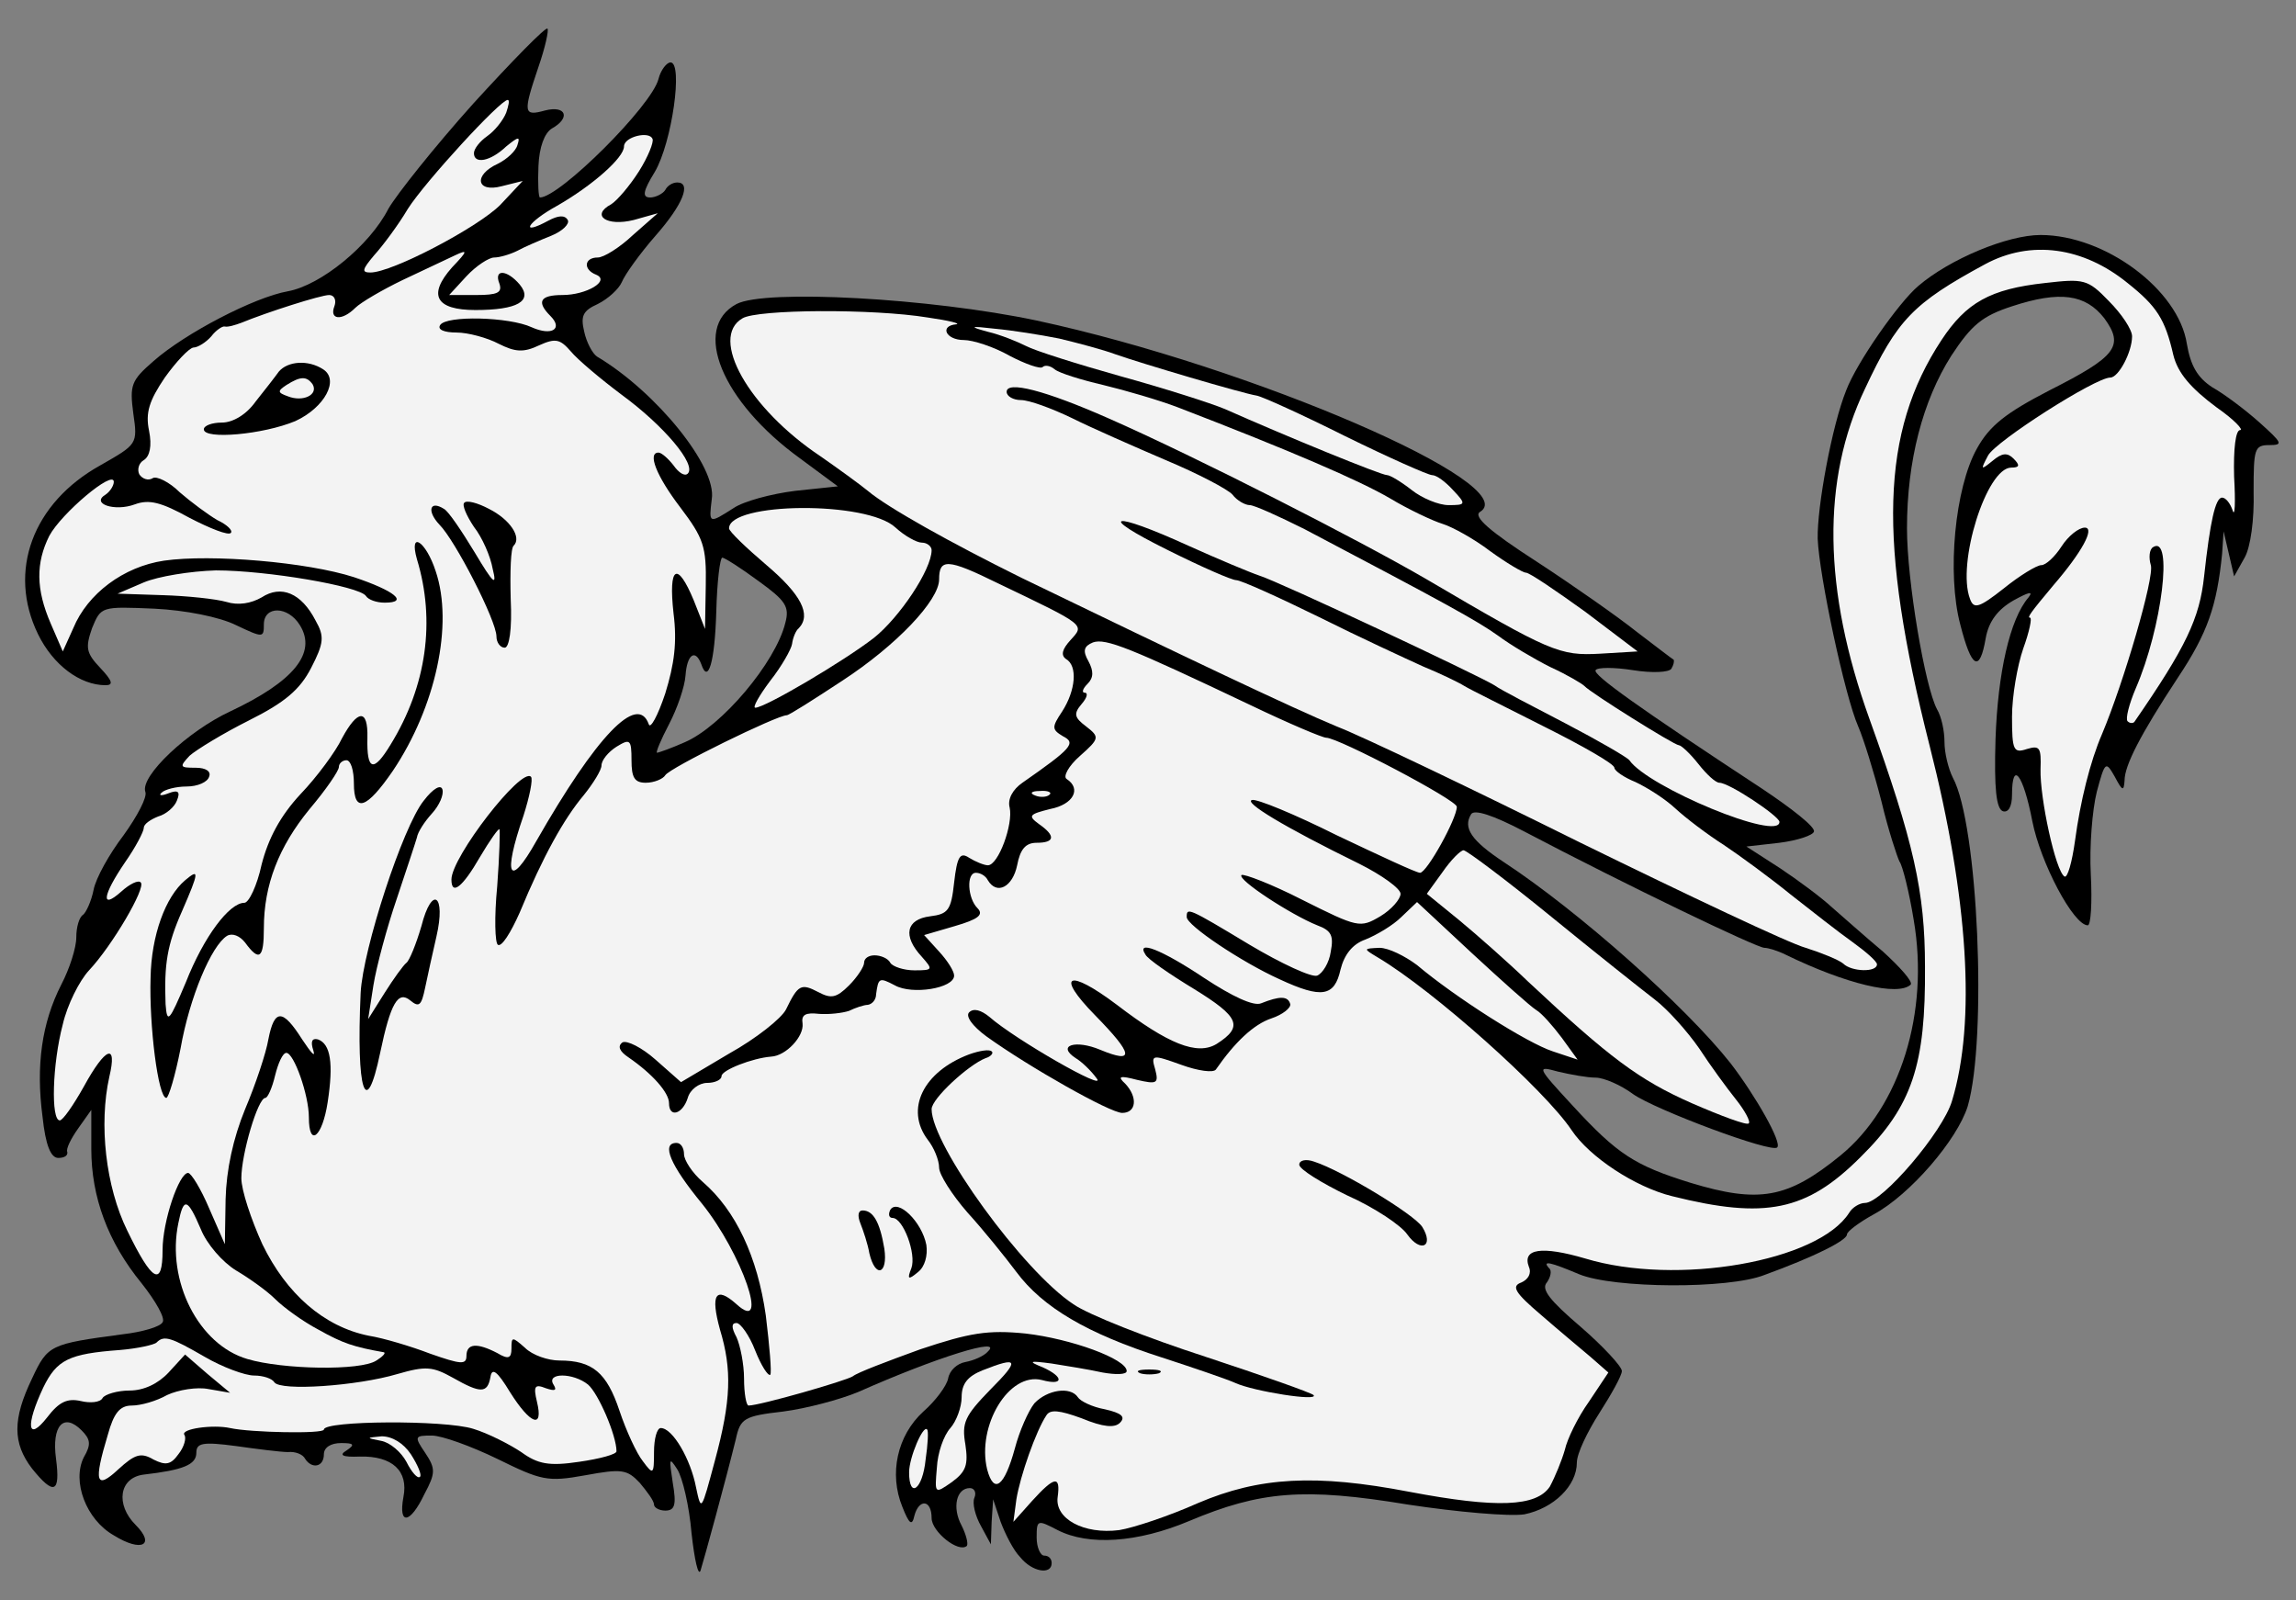 <?xml version="1.0" encoding="UTF-8" standalone="no"?>
<!DOCTYPE svg PUBLIC "-//W3C//DTD SVG 1.1//EN" "http://www.w3.org/Graphics/SVG/1.1/DTD/svg11.dtd">
<svg xmlns:dc="http://purl.org/dc/elements/1.1/" version="1.1" xmlns:xl="http://www.w3.org/1999/xlink" xmlns="http://www.w3.org/2000/svg" viewBox="36 78.75 297 207" width="297" height="207">
  <rect x="36" y="78.75" width="297" height="207" fill="#808080" stroke="none"/>
  <defs>
    <clipPath id="artboard_clip_path">
      <path d="M 36 78.75 L 333 78.75 L 333 285.75 L 36 285.75 Z"/>
    </clipPath>
  </defs>
  <g id="Griffin_Couchant" stroke="none" stroke-opacity="1" stroke-dasharray="none" fill="none" fill-opacity="1">
    <title>Griffin Couchant</title>
    <g id="Griffin_Couchant_Layer_2" clip-path="url(#artboard_clip_path)">
      <title>Layer 2</title>
      <g id="Group_3">
        <g id="Graphic_27">
          <path d="M 47.81 227.355 C 47.81 233.567 49.945 239.39 54.312 244.728 C 56.156 247.057 57.418 249.29 57.03 249.775 C 56.739 250.357 54.409 251.036 51.886 251.328 C 42.472 252.589 42.181 252.686 40.143 257.054 C 37.619 262.295 37.619 265.4 40.143 268.7 C 42.957 272.194 43.831 271.903 43.248 267.438 C 42.666 263.168 44.219 261.421 46.548 263.75 C 47.713 264.915 47.81 265.594 46.839 267.244 C 45.286 270.35 47.13 275.3 50.721 277.338 C 54.312 279.57 56.156 278.6 53.536 275.979 C 50.915 273.359 51.401 269.865 54.603 269.477 C 59.65 268.894 61.397 268.215 61.397 266.662 C 61.397 265.4 62.174 265.206 66.541 265.789 C 69.259 266.177 72.364 266.565 73.238 266.565 C 74.208 266.468 75.179 266.856 75.47 267.438 C 76.343 268.797 77.896 268.506 77.896 266.856 C 77.896 265.983 78.77 265.4 80.128 265.4 C 81.778 265.4 81.972 265.594 80.808 266.371 C 79.837 266.953 80.226 267.244 82.555 267.147 C 86.728 267.05 88.863 268.991 88.184 272.388 C 87.505 276.076 89.057 275.882 90.901 272 C 92.357 269.282 92.357 268.7 90.998 266.662 C 89.543 264.527 89.64 264.43 91.872 264.43 C 93.134 264.43 96.919 265.789 100.316 267.438 C 106.042 270.253 106.818 270.447 111.671 269.574 C 116.426 268.7 117.106 268.797 118.756 270.544 C 119.726 271.709 120.6 272.873 120.6 273.359 C 120.6 273.747 121.279 274.135 122.055 274.135 C 123.317 274.135 123.511 273.359 123.026 270.544 C 122.541 267.341 122.541 267.147 123.608 268.797 C 124.288 269.865 125.161 273.553 125.452 277.047 C 125.841 280.541 126.326 282.676 126.617 281.899 C 127.102 280.347 129.917 270.059 131.179 264.915 C 131.761 262.198 132.246 261.906 137.293 261.324 C 140.302 260.936 144.669 259.771 146.998 258.801 C 157.286 254.239 165.827 251.619 163.788 253.56 C 163.303 254.142 161.944 254.724 160.877 254.919 C 159.809 255.113 158.839 255.986 158.645 257.054 C 158.45 258.024 156.995 259.965 155.442 261.324 C 152.045 264.43 150.977 269.38 152.724 273.65 C 153.598 275.882 153.986 276.173 154.277 274.815 C 154.859 272.582 156.509 272.679 156.509 275.106 C 156.509 276.853 160.003 279.667 161.071 278.697 C 161.265 278.405 160.974 277.241 160.392 276.076 C 159.13 273.747 159.712 271.224 161.459 271.224 C 162.041 271.224 162.333 271.806 162.041 272.485 C 161.75 273.165 162.138 274.815 162.915 276.173 L 164.177 278.503 L 164.274 275.591 L 164.468 272.679 L 165.438 275.591 C 166.021 277.144 167.088 279.279 167.962 280.152 C 169.515 282.094 172.038 282.482 172.038 280.929 C 172.038 280.347 171.65 279.958 171.067 279.958 C 170.582 279.958 170.097 278.891 170.097 277.629 C 170.097 275.3 170.194 275.3 172.814 276.659 C 176.794 278.697 183.102 278.308 189.799 275.494 C 199.019 271.612 204.648 271.126 218.138 273.359 C 224.544 274.329 231.24 274.912 233.181 274.62 C 236.967 273.844 239.975 270.932 239.975 267.924 C 239.975 266.759 241.334 263.945 242.887 261.518 C 244.44 259.092 245.798 256.666 245.798 256.083 C 245.798 255.501 243.372 252.88 240.46 250.357 C 236.481 246.96 235.317 245.504 236.093 244.631 C 236.578 243.952 236.772 243.078 236.384 242.787 C 235.414 241.719 236.578 242.011 240.266 243.563 C 244.731 245.407 259.58 245.504 264.239 243.66 C 270.644 241.331 274.914 239.196 274.914 238.42 C 274.914 238.031 276.467 236.867 278.408 235.799 C 283.067 233.276 289.181 226.191 290.54 221.823 C 293.063 213.089 291.899 185.331 288.599 179.314 C 288.017 178.149 287.531 176.111 287.531 174.753 C 287.531 173.297 287.143 171.453 286.561 170.482 C 285.008 167.571 282.679 153.886 282.679 147.092 C 282.679 138.358 284.717 130.593 288.405 124.77 C 291.025 120.791 292.384 119.626 296.266 118.365 C 302.478 116.326 305.777 116.812 308.204 119.917 C 310.824 123.508 309.757 124.867 301.119 129.235 C 295.49 132.146 293.355 133.796 291.705 136.805 C 288.89 141.852 287.822 152.916 289.569 159.515 C 291.025 165.241 292.093 165.824 292.869 161.262 C 293.257 159.127 294.422 157.574 296.46 156.41 C 298.401 155.342 299.081 155.148 298.401 156.021 C 295.975 158.836 294.422 165.824 294.131 174.364 C 293.937 180.77 294.228 183.39 295.101 183.681 C 295.781 183.876 296.266 183.099 296.266 181.546 C 296.266 176.985 297.722 178.926 298.887 184.943 C 299.954 190.378 304.224 198.434 306.068 198.434 C 306.457 198.434 306.651 195.522 306.457 191.834 C 306.263 188.243 306.651 183.487 307.233 181.158 C 308.301 177.179 308.398 177.179 309.562 179.217 C 310.533 181.061 310.727 181.158 310.824 179.702 C 310.824 177.761 312.862 173.782 317.715 166.406 C 321.597 160.583 322.762 157.089 323.441 150.392 L 323.635 147.481 L 324.315 150.392 L 324.994 153.304 L 326.353 150.877 C 327.129 149.519 327.614 145.928 327.517 142.337 C 327.517 136.805 327.614 136.319 329.555 136.319 C 331.399 136.319 331.205 136.028 328.294 133.408 C 326.45 131.758 323.732 129.72 322.179 128.846 C 320.238 127.585 319.365 126.032 318.88 123.217 C 317.812 116.229 308.301 109.145 299.954 109.145 C 295.684 109.145 288.211 112.25 284.134 115.744 C 281.611 117.879 276.176 125.644 274.817 129.235 C 272.973 133.796 271.032 144.375 271.129 148.451 C 271.323 153.207 274.623 168.735 276.37 172.714 C 277.05 174.267 278.408 178.635 279.379 182.42 C 280.252 186.108 281.417 189.602 281.708 190.184 C 282.096 190.669 282.97 194.163 283.552 197.754 C 285.59 209.692 281.805 221.92 274.041 228.229 C 267.247 233.761 263.559 234.44 254.63 231.723 C 247.448 229.491 245.216 228.035 239.49 221.823 C 234.734 216.68 234.734 216.583 237.549 217.359 C 239.199 217.747 241.334 218.135 242.402 218.135 C 243.469 218.135 245.701 219.106 247.254 220.271 C 250.166 222.309 265.209 227.938 265.888 227.161 C 266.568 226.579 263.074 220.465 259.871 216.291 C 254.048 208.915 240.169 196.59 230.561 190.281 C 226.291 187.467 225.223 185.817 226.291 184.07 C 226.679 183.39 229.105 184.167 233.181 186.302 C 246.672 193.387 263.268 201.345 264.239 201.345 C 264.724 201.345 265.986 201.733 266.956 202.219 C 274.72 206.004 281.514 207.654 283.164 206.101 C 283.455 205.713 281.805 203.869 279.573 201.83 C 277.244 199.889 274.332 197.269 272.973 196.104 C 271.615 194.843 268.606 192.61 266.277 191.058 L 261.909 188.243 L 266.18 187.758 C 268.509 187.467 270.547 186.787 270.644 186.302 C 270.838 185.72 267.732 183.293 263.947 180.77 C 247.837 170.191 242.013 166.018 242.402 165.435 C 242.596 165.047 244.828 165.047 247.254 165.435 C 249.681 165.824 251.913 165.727 252.204 165.241 C 252.495 164.756 252.592 164.271 252.495 164.077 C 252.301 163.98 250.166 162.33 247.739 160.486 C 245.313 158.545 239.49 154.468 234.734 151.363 C 228.717 147.481 226.485 145.54 227.455 144.957 C 233.181 141.463 198.048 126.226 170.097 120.209 C 156.315 117.297 134.964 116.132 131.276 118.073 C 125.452 121.179 129.334 130.69 139.525 138.066 L 144.378 141.657 L 138.846 142.24 C 135.74 142.628 132.149 143.598 130.887 144.472 C 127.685 146.51 127.685 146.51 128.073 143.307 C 128.752 139.134 120.891 129.429 113.224 124.867 C 112.641 124.479 111.865 123.023 111.574 121.664 C 111.088 119.626 111.38 118.947 113.321 118.073 C 114.679 117.394 116.038 116.132 116.426 115.259 C 116.815 114.288 118.756 111.571 120.794 109.242 C 124.385 105.165 125.452 102.351 123.608 102.351 C 123.026 102.351 122.347 102.739 122.055 103.321 C 121.764 103.807 120.794 104.292 120.114 104.292 C 119.047 104.292 119.144 103.515 120.697 100.992 C 122.929 97.207 124.385 86.822 122.735 86.822 C 122.25 86.822 121.473 87.793 121.182 88.957 C 120.309 92.451 108.371 104.292 105.848 104.292 C 105.653 104.292 105.556 102.448 105.653 100.216 C 105.751 97.789 106.43 95.945 107.4 95.363 C 109.827 94.004 109.244 92.354 106.527 93.034 C 103.712 93.81 103.615 93.422 105.653 87.405 C 106.527 84.881 107.012 82.649 106.818 82.455 C 106.624 82.164 102.257 86.628 97.21 92.16 C 92.163 97.789 87.31 103.904 86.243 105.748 C 83.817 110.503 77.508 115.647 73.238 116.424 C 68.87 117.2 59.941 121.859 55.865 125.45 C 52.954 127.973 52.759 128.555 53.245 132.243 C 53.827 136.222 53.73 136.222 48.974 138.94 C 40.24 143.793 36.94 152.624 40.919 160.777 C 42.86 164.756 46.354 167.377 49.654 167.377 C 50.721 167.377 50.527 166.794 48.974 165.144 C 47.13 163.203 47.033 162.524 47.907 160 C 49.071 157.186 49.071 157.186 55.962 157.477 C 59.941 157.671 64.406 158.545 66.541 159.612 C 70.035 161.262 70.132 161.262 70.132 159.515 C 70.132 157.089 73.238 157.089 74.791 159.612 C 77.023 163.203 74.014 166.891 65.765 170.773 C 60.33 173.297 54.118 179.12 54.798 181.158 C 55.089 181.837 53.73 184.361 51.983 186.787 C 50.139 189.214 48.392 192.319 48.101 193.872 C 47.81 195.328 47.13 196.784 46.742 197.075 C 46.257 197.366 45.869 198.628 45.869 199.986 C 45.869 201.345 44.995 204.063 43.928 206.101 C 41.404 211.05 40.628 216.583 41.501 223.182 C 41.889 226.87 42.569 228.52 43.539 228.52 C 44.316 228.52 44.801 228.229 44.704 227.744 C 44.51 227.355 45.189 225.997 46.16 224.638 L 47.81 222.309 L 47.81 227.355 Z M 134.09 153.886 L 134.09 153.886 C 137.584 156.41 138.166 157.186 137.584 159.321 C 136.322 164.465 129.334 172.714 124.579 174.753 C 122.832 175.529 121.182 176.111 120.988 176.111 C 120.794 176.111 121.473 174.461 122.541 172.423 C 123.608 170.385 124.579 167.571 124.676 166.115 C 124.87 163.397 125.938 162.621 126.714 164.659 C 127.588 167.279 128.461 164.465 128.655 157.865 C 128.752 153.983 129.14 150.877 129.432 150.877 C 129.723 150.877 131.858 152.236 134.09 153.886 Z" fill="black"/>
        </g>
        <g id="Graphic_26">
          <path d="M 101.48 93.325 C 101.092 94.295 100.024 95.654 99.054 96.334 C 98.083 97.013 97.307 97.983 97.307 98.566 C 97.307 100.022 99.442 99.633 101.48 97.692 C 103.033 96.431 103.324 96.334 102.936 97.498 C 102.742 98.275 101.577 99.342 100.413 99.924 C 97.21 101.38 97.598 103.71 100.898 102.836 L 103.615 102.157 L 100.704 105.262 C 97.792 108.174 86.728 113.997 83.914 113.997 C 82.749 113.997 82.846 113.609 84.399 111.765 C 85.466 110.6 87.505 107.883 88.766 105.748 C 90.998 102.254 100.704 91.675 101.674 91.675 C 101.965 91.675 101.771 92.451 101.48 93.325 Z" fill="#f3f3f3"/>
        </g>
        <g id="Graphic_25">
          <path d="M 118.659 100.895 C 117.494 102.739 115.844 104.68 115.068 105.165 C 112.35 106.621 114.485 108.077 117.979 107.204 L 121.085 106.33 L 117.882 109.145 C 116.135 110.794 114.097 112.056 113.321 112.056 C 111.574 112.056 111.38 113.609 113.127 114.288 C 114.971 115.065 111.865 116.909 108.759 116.909 C 105.848 116.909 105.362 117.782 107.206 119.626 C 108.856 121.276 107.4 122.247 104.78 121.082 C 101.868 119.723 93.716 119.529 92.94 120.791 C 92.551 121.373 93.425 121.761 95.075 121.761 C 96.53 121.761 99.054 122.441 100.51 123.217 C 102.645 124.285 103.712 124.382 105.751 123.411 C 107.886 122.441 108.468 122.635 109.827 124.188 C 110.7 125.255 113.709 127.779 116.426 129.817 C 121.861 133.796 126.132 138.843 124.967 140.007 C 124.579 140.396 123.802 139.91 123.123 138.94 C 122.444 138.066 121.57 137.29 121.182 137.29 C 119.726 137.29 120.891 140.299 123.997 144.375 C 127.005 148.354 127.393 149.422 127.296 154.468 L 127.199 160.098 L 125.744 156.41 C 123.608 151.266 122.444 151.945 123.123 158.059 C 123.608 161.844 123.22 164.659 122.055 168.444 C 121.085 171.356 120.114 173.103 119.92 172.423 C 118.465 168.347 113.127 173.976 105.362 187.564 C 101.868 193.775 100.995 192.125 103.712 184.264 C 104.489 181.837 104.974 179.508 104.683 179.217 C 103.421 177.955 94.395 189.602 94.395 192.513 C 94.395 194.649 95.851 193.484 98.083 189.602 C 99.345 187.467 100.51 185.817 100.607 186.011 C 100.704 186.108 100.607 189.505 100.316 193.387 C 99.927 197.366 100.024 200.763 100.413 200.957 C 100.898 201.248 102.063 199.404 103.227 196.784 C 106.236 189.505 108.953 184.652 111.477 181.643 C 112.738 180.09 113.806 178.344 113.806 177.761 C 113.806 177.082 114.679 176.014 115.747 175.335 C 117.494 174.267 117.688 174.364 117.688 177.082 C 117.688 179.314 118.076 179.993 119.532 179.993 C 120.6 179.993 121.764 179.508 122.055 179.023 C 122.638 178.052 136.516 171.259 137.778 171.259 C 138.069 171.259 141.272 169.221 144.96 166.794 C 151.948 162.233 157.48 156.41 157.48 153.692 C 157.48 150.975 158.548 150.975 165.05 154.177 C 176.599 159.709 176.308 159.515 174.464 161.553 C 173.397 162.718 173.203 163.494 173.882 163.98 C 175.435 164.853 175.144 168.056 173.397 170.773 C 172.038 172.811 172.038 173.103 173.494 173.976 C 175.241 174.85 174.658 175.529 168.253 179.993 C 166.991 180.867 166.312 182.129 166.603 183.196 C 167.088 185.331 165.147 190.669 163.788 190.669 C 163.303 190.669 162.138 190.184 161.362 189.699 C 160.197 188.922 159.809 189.505 159.421 192.902 C 159.033 196.493 158.645 196.978 156.315 197.269 C 153.21 197.657 152.724 199.792 155.248 202.51 C 156.704 204.16 156.704 204.257 154.277 204.257 C 152.918 204.257 151.463 203.772 151.171 203.286 C 150.88 202.704 149.91 202.316 149.133 202.316 C 148.357 202.316 147.775 202.704 147.775 203.286 C 147.775 203.772 146.901 205.13 145.834 206.198 C 144.184 207.848 143.504 207.945 141.854 207.071 C 139.622 205.907 139.234 206.101 137.681 209.304 C 137.099 210.468 133.799 213.089 130.305 215.03 L 124.094 218.718 L 120.794 215.806 C 119.047 214.253 117.106 213.283 116.523 213.574 C 115.844 214.059 116.135 214.739 117.3 215.515 C 120.406 217.65 122.541 220.076 122.541 221.435 C 122.541 223.376 124.288 222.891 124.967 220.756 C 125.258 219.688 126.423 218.815 127.49 218.815 C 128.461 218.815 129.334 218.427 129.334 217.941 C 129.334 217.165 133.314 215.612 135.74 215.418 C 137.681 215.321 140.01 212.797 139.816 211.148 C 139.622 209.983 140.204 209.692 141.951 209.886 C 143.213 209.983 144.96 209.789 145.834 209.498 C 146.61 209.109 147.775 208.721 148.26 208.721 C 148.842 208.624 149.327 208.042 149.327 207.362 C 149.619 205.227 149.716 205.13 151.754 206.198 C 153.986 207.46 159.421 206.586 159.421 204.936 C 159.421 204.354 158.548 202.995 157.48 201.83 L 155.539 199.695 L 159.518 198.531 C 162.527 197.657 163.303 197.075 162.43 196.201 C 161.168 194.94 160.974 191.64 162.236 191.64 C 162.818 191.64 163.497 192.028 163.788 192.61 C 164.953 194.551 166.991 193.484 167.573 190.669 C 167.962 188.631 168.641 187.758 170.097 187.758 C 172.426 187.758 172.62 186.884 170.388 185.331 C 168.932 184.264 169.126 184.07 171.844 183.39 C 174.852 182.808 175.92 180.77 173.979 179.508 C 173.494 179.217 174.173 177.858 175.726 176.5 C 178.249 174.267 178.249 174.073 176.502 172.714 C 174.95 171.55 174.852 171.065 175.92 169.803 C 176.599 169.026 176.794 168.347 176.308 168.347 C 175.92 168.347 176.017 167.862 176.696 167.182 C 177.473 166.406 177.473 165.533 176.794 164.271 C 176.017 162.912 176.211 162.33 177.376 161.844 C 179.026 161.262 182.131 162.524 197.854 169.997 C 202.707 172.326 207.074 174.17 207.559 174.17 C 209.112 174.17 224.447 182.226 224.447 183.099 C 224.447 184.652 220.565 191.64 219.691 191.64 C 219.206 191.64 214.45 189.408 208.918 186.787 C 203.483 184.07 198.533 182.032 197.951 182.226 C 196.884 182.517 201.93 185.623 211.83 190.475 C 214.741 191.931 217.168 193.678 217.168 194.357 C 217.168 195.037 216.003 196.395 214.547 197.269 C 211.927 198.822 211.636 198.725 204.454 195.134 C 200.475 193.096 196.884 191.737 196.592 191.931 C 196.01 192.513 202.998 197.075 206.395 198.434 C 208.239 199.113 208.53 199.792 208.142 201.83 C 207.948 203.286 207.074 204.645 206.395 204.936 C 205.715 205.227 201.736 203.383 197.66 200.957 C 189.605 196.104 189.508 196.104 189.508 197.366 C 189.508 198.434 196.592 203.189 201.542 205.421 C 206.977 207.945 208.627 207.654 209.403 204.16 C 209.889 202.219 210.956 200.86 212.606 200.278 C 214.062 199.695 216.197 198.434 217.265 197.366 L 219.303 195.425 L 226.388 202.025 C 230.27 205.616 233.958 208.915 234.734 209.401 C 235.414 209.789 236.87 211.439 238.034 212.992 L 240.072 215.806 L 236.87 214.739 C 233.57 213.671 224.253 207.751 219.303 203.577 C 217.75 202.413 215.615 201.345 214.45 201.345 C 212.315 201.442 212.315 201.442 214.256 202.607 C 221.438 206.877 235.802 219.688 239.296 224.929 C 241.625 228.423 247.545 232.305 252.301 233.47 C 264.336 236.478 269.674 235.411 276.661 228.423 C 283.358 221.823 285.105 216.485 285.008 203.772 C 285.008 194.066 283.552 187.661 277.826 171.744 C 271.809 155.051 271.615 140.784 277.244 129.04 C 281.417 120.112 283.455 117.976 292.772 112.93 C 298.692 109.727 305.486 110.697 311.212 115.356 C 314.997 118.365 316.065 120.015 317.133 124.673 C 317.715 127.002 319.365 128.943 322.762 131.467 C 324.994 133.02 326.256 134.378 325.77 134.378 C 325.188 134.378 324.897 136.805 324.994 140.396 C 325.188 143.793 325.091 145.734 324.8 144.763 C 324.509 143.89 323.926 143.113 323.441 143.113 C 322.568 143.113 321.888 146.219 321.112 153.304 C 320.529 158.739 318.783 162.427 312.086 172.132 C 311.892 172.326 311.503 172.326 311.212 172.035 C 310.921 171.744 311.406 169.803 312.28 167.765 C 315.677 159.903 317.133 147.869 314.512 149.519 C 314.027 149.81 313.93 150.877 314.221 151.848 C 314.706 153.401 310.727 166.988 307.913 173.685 C 306.36 177.276 305.098 182.42 304.419 187.467 C 304.03 190.281 303.448 192.319 303.06 192.125 C 301.895 191.446 299.857 181.935 299.954 178.246 C 300.051 175.432 299.857 175.141 298.207 175.626 C 296.46 176.208 296.266 175.82 296.266 171.453 C 296.266 168.832 296.945 164.853 297.722 162.621 C 298.498 160.486 298.887 158.642 298.595 158.642 C 298.207 158.642 298.595 158.059 301.604 154.468 C 305.292 150.198 307.039 146.995 305.68 146.995 C 304.904 146.995 303.545 148.063 302.672 149.422 C 301.798 150.78 300.634 151.848 300.051 151.848 C 299.469 151.848 297.237 153.207 295.199 154.857 C 291.996 157.38 291.316 157.574 290.831 156.215 C 289.084 151.654 292.966 139.231 296.169 139.231 C 297.237 139.231 297.334 138.94 296.46 138.066 C 295.684 137.29 295.004 137.29 293.743 138.358 C 292.19 139.619 292.19 139.522 293.16 137.678 C 294.131 135.834 307.039 127.585 308.98 127.585 C 310.048 127.585 311.795 124.285 311.795 122.247 C 311.795 121.373 310.436 119.335 308.786 117.685 C 306.068 114.871 305.583 114.774 300.536 115.356 C 293.452 116.132 290.346 117.879 287.143 122.732 C 279.282 134.67 278.894 148.742 285.59 175.141 C 290.637 194.94 291.608 210.953 288.502 221.144 C 287.337 225.123 279.476 234.343 277.244 234.343 C 276.564 234.343 275.594 234.926 275.206 235.605 C 271.226 241.913 252.883 245.116 241.043 241.525 C 235.414 239.875 232.89 240.264 233.764 242.593 C 234.152 243.466 233.667 244.243 232.793 244.631 C 231.435 245.116 232.017 245.99 235.317 248.804 C 237.549 250.745 240.46 253.172 241.722 254.239 L 244.051 256.277 L 241.528 260.062 C 240.072 262.101 238.714 264.915 238.422 266.274 C 238.034 267.633 237.161 269.768 236.481 271.029 C 234.734 273.65 229.591 273.844 218.332 271.709 C 206.201 269.38 198.922 269.768 190.963 273.165 C 187.275 274.815 182.617 276.367 180.773 276.659 C 176.211 277.241 172.426 275.203 172.814 272.388 C 173.203 269.574 172.426 269.671 169.515 272.873 L 167.088 275.591 L 167.476 272.679 C 167.962 269.671 170 263.847 171.359 261.809 C 171.844 261.033 173.008 261.13 175.92 262.198 C 178.735 263.362 180.19 263.459 180.87 262.78 C 181.646 262.003 181.064 261.518 178.929 261.033 C 177.279 260.742 175.726 259.965 175.435 259.48 C 174.464 258.024 171.456 258.51 169.806 260.257 C 169.029 261.227 167.865 263.847 167.282 266.08 C 165.924 271.029 164.565 272.097 163.691 268.797 C 162.333 263.168 166.506 256.18 170.776 257.248 C 173.591 258.024 173.688 256.86 170.873 255.598 C 168.932 254.822 169.126 254.724 172.038 255.113 C 173.882 255.404 176.891 255.889 178.638 256.277 C 180.287 256.568 181.743 256.568 181.743 256.083 C 181.743 254.53 174.561 251.91 168.641 251.231 C 163.788 250.745 161.459 251.133 155.054 253.269 C 150.783 254.822 146.901 256.277 146.319 256.763 C 145.445 257.345 134.284 260.548 132.828 260.548 C 132.537 260.548 132.246 258.995 132.246 257.054 C 132.246 255.21 131.761 252.783 131.276 251.716 C 130.596 250.454 130.596 249.872 131.276 249.872 C 131.761 249.872 132.925 251.425 133.702 253.463 C 134.478 255.404 135.352 256.763 135.643 256.568 C 135.837 256.277 135.546 252.88 135.061 248.901 C 133.993 241.331 131.179 235.314 126.908 231.626 C 125.549 230.461 124.482 228.811 124.482 228.035 C 124.482 227.258 124.094 226.579 123.511 226.579 C 121.473 226.579 122.735 229.491 126.811 234.44 C 131.955 240.846 135.643 251.425 131.276 247.445 C 128.558 245.019 127.879 246.184 129.14 250.745 C 130.693 255.889 130.596 259.868 128.461 267.73 C 126.714 274.232 126.714 274.329 126.035 271.126 C 125.355 267.536 123.026 263.459 121.473 263.459 C 120.988 263.459 120.6 264.818 120.6 266.565 C 120.6 269.477 120.503 269.574 119.144 267.73 C 118.367 266.759 117.009 263.847 116.135 261.227 C 114.485 256.277 112.641 254.724 108.371 254.724 C 106.915 254.724 104.877 254.045 103.907 253.075 C 102.257 251.619 102.16 251.619 102.16 253.172 C 102.16 254.433 101.771 254.627 100.316 253.754 C 97.695 252.395 96.336 252.492 96.336 254.142 C 96.336 255.307 95.56 255.21 91.678 253.851 C 89.154 252.88 85.563 251.813 83.719 251.522 C 77.896 250.357 73.044 246.087 69.938 239.681 C 68.482 236.478 67.22 232.693 67.22 231.141 C 67.22 228.035 69.356 220.756 70.326 220.756 C 70.617 220.756 71.2 219.494 71.588 217.844 C 71.976 216.291 72.558 214.933 73.044 214.933 C 74.014 214.933 75.955 220.368 75.955 223.279 C 75.955 227.258 77.702 225.803 78.382 221.338 C 79.158 216.291 78.77 213.768 77.12 213.186 C 76.343 212.992 76.149 213.477 76.538 214.641 C 76.829 215.612 76.246 214.933 75.082 213.186 C 72.558 209.206 71.491 209.206 70.714 213.186 C 70.423 214.933 69.064 219.009 67.706 222.212 C 66.153 225.997 65.279 230.073 65.182 233.858 L 65.085 239.681 L 63.047 235.023 C 61.98 232.499 60.718 230.461 60.33 230.461 C 59.165 230.461 57.03 236.673 57.03 240.458 C 57.03 245.31 55.671 244.534 52.468 237.934 C 49.654 232.208 48.78 224.153 50.139 218.038 C 51.207 213.574 49.654 214.156 46.839 219.3 C 45.48 221.726 44.122 223.667 43.734 223.667 C 42.569 223.667 42.763 216.388 44.122 211.245 C 44.704 208.721 46.257 205.616 47.519 204.257 C 50.527 201.054 54.895 193.581 54.215 192.902 C 53.924 192.513 52.759 193.096 51.692 194.066 C 48.974 196.493 49.266 194.551 52.177 190.281 C 53.536 188.34 54.603 186.302 54.603 185.817 C 54.603 185.331 55.477 184.749 56.447 184.361 C 57.515 184.07 58.583 183.099 58.874 182.323 C 59.359 181.158 59.068 180.867 57.806 181.352 C 56.836 181.74 56.447 181.643 56.933 181.255 C 57.321 180.867 58.777 180.479 60.136 180.479 C 61.591 180.479 62.853 179.896 63.047 179.217 C 63.338 178.538 62.659 178.052 61.3 178.052 C 59.262 178.052 59.165 177.955 60.524 176.5 C 61.397 175.723 64.891 173.588 68.191 171.938 C 72.849 169.609 74.791 167.959 76.246 165.144 C 77.896 161.942 77.993 161.068 76.829 159.03 C 74.985 155.439 72.364 154.371 69.841 156.021 C 68.482 156.798 66.832 157.089 65.279 156.604 C 63.921 156.215 60.233 155.827 57.03 155.73 L 51.207 155.536 L 54.603 154.08 C 56.447 153.304 60.621 152.624 63.921 152.527 C 70.52 152.527 82.458 154.565 83.331 155.827 C 83.622 156.312 84.69 156.701 85.758 156.701 C 88.96 156.701 87.019 155.148 81.778 153.401 C 75.761 151.46 63.338 150.392 57.224 151.266 C 51.983 152.042 47.324 155.536 45.48 160 L 44.122 163.009 L 42.569 159.418 C 40.628 154.954 40.628 151.557 42.375 148.063 C 43.928 145.151 50.721 139.425 50.721 141.075 C 50.721 141.56 50.236 142.337 49.654 142.725 C 47.713 143.89 50.818 144.957 53.439 143.987 C 55.283 143.307 56.836 143.696 60.524 145.734 C 63.144 147.092 65.57 148.063 65.862 147.675 C 66.153 147.384 65.376 146.607 64.115 146.025 C 62.95 145.345 60.718 143.696 59.262 142.434 C 57.903 141.075 56.253 140.299 55.768 140.59 C 55.186 140.978 54.409 140.687 54.021 140.105 C 53.73 139.522 53.924 138.649 54.603 138.261 C 55.38 137.775 55.671 136.417 55.283 134.475 C 54.798 132.146 55.283 130.593 57.321 127.585 C 58.777 125.547 60.427 123.8 61.009 123.703 C 61.591 123.703 62.659 123.023 63.338 122.247 C 63.921 121.47 64.794 120.888 65.085 120.985 C 65.473 121.082 66.444 120.791 67.22 120.5 C 70.52 119.141 77.508 116.909 78.576 116.909 C 79.255 116.909 79.546 117.588 79.255 118.365 C 78.576 120.112 80.226 120.306 81.972 118.559 C 82.652 117.879 85.466 116.229 88.087 114.968 C 90.804 113.706 93.813 112.25 94.881 111.765 C 96.53 110.989 96.53 111.183 94.492 113.318 C 91.29 116.909 92.357 118.85 97.501 118.85 C 102.936 118.85 104.974 117.685 103.227 115.55 C 101.577 113.609 99.83 113.512 100.607 115.453 C 100.995 116.618 100.316 116.909 97.598 116.909 L 94.104 116.909 L 96.336 114.482 C 97.598 113.124 99.248 112.056 99.927 112.056 C 100.607 112.056 101.965 111.668 102.936 111.183 C 103.809 110.697 105.848 109.824 107.303 109.242 C 108.759 108.659 109.73 107.689 109.439 107.204 C 109.05 106.524 108.177 106.621 106.915 107.301 C 103.13 109.339 104.198 107.495 108.08 105.359 C 112.641 102.739 116.718 99.148 116.718 97.692 C 116.718 96.431 120.017 95.654 120.406 96.722 C 120.6 97.11 119.823 99.051 118.659 100.895 Z" fill="#f3f3f3"/>
        </g>
        <g id="Graphic_24">
          <path d="M 156.024 119.82 C 158.742 120.209 160.294 120.597 159.712 120.694 C 157.48 120.888 158.353 122.732 160.683 122.732 C 161.847 122.732 164.565 123.606 166.603 124.77 C 168.641 125.838 170.582 126.517 170.873 126.226 C 171.164 125.935 171.844 126.032 172.426 126.517 C 173.008 127.002 175.823 127.876 178.735 128.555 C 181.549 129.235 185.917 130.496 188.44 131.467 C 202.804 136.999 211.83 140.881 215.809 143.21 C 218.235 144.666 221.341 146.122 222.603 146.51 C 223.864 146.898 226.679 148.451 228.717 150.004 C 230.852 151.557 232.987 152.819 233.376 152.819 C 233.861 152.819 237.258 155.148 241.043 157.865 L 247.837 163.009 L 242.984 163.3 C 237.743 163.591 236.578 163.106 220.565 153.692 C 211.733 148.548 190.575 137.775 179.317 132.826 C 171.164 129.235 166.215 127.973 166.215 129.429 C 166.215 130.011 167.088 130.496 168.059 130.496 C 169.126 130.496 172.038 131.564 174.658 132.826 C 177.182 134.087 182.714 136.514 186.79 138.261 C 190.963 140.007 194.845 142.046 195.428 142.725 C 196.01 143.501 197.078 144.084 197.66 144.084 C 198.242 144.084 201.445 145.54 204.745 147.189 C 222.991 156.798 227.067 159.03 229.785 160.971 C 231.338 162.136 234.443 163.98 236.578 165.047 C 238.714 166.018 240.655 167.182 240.946 167.474 C 241.722 168.347 252.592 175.141 253.174 175.141 C 253.466 175.141 254.63 176.208 255.698 177.567 C 256.765 178.926 257.93 179.993 258.415 179.993 C 259.677 179.993 266.083 184.264 266.18 185.04 C 266.277 187.661 249.195 180.576 246.769 177.082 C 246.478 176.694 242.79 174.558 238.519 172.326 C 234.249 170.094 230.076 167.959 229.299 167.377 C 227.067 166.018 201.445 153.983 198.922 153.207 C 197.757 152.819 193.584 151.072 189.702 149.325 C 179.705 144.763 177.667 145.248 187.081 149.907 C 191.352 152.042 195.331 153.789 195.913 153.789 C 196.495 153.789 201.251 155.924 206.589 158.545 C 211.83 161.165 217.944 163.98 220.079 164.95 C 222.214 165.824 224.641 166.988 225.417 167.474 C 226.194 167.959 230.949 170.288 235.899 172.811 C 240.752 175.238 244.828 177.567 244.828 178.052 C 244.828 178.441 246.09 179.314 247.545 179.896 C 249.001 180.576 251.33 182.032 252.689 183.293 C 254.048 184.555 256.863 186.69 258.998 188.049 C 261.036 189.408 265.015 192.319 267.635 194.454 C 270.353 196.59 273.944 199.404 275.594 200.569 C 277.341 201.83 278.797 203.092 278.797 203.48 C 278.797 204.548 275.497 204.451 274.429 203.383 C 273.847 202.898 271.712 202.025 269.576 201.345 C 267.441 200.763 254.339 194.551 240.46 187.758 C 226.582 180.867 212.412 174.073 208.918 172.714 C 203.289 170.385 189.41 163.786 168.156 153.498 C 158.936 148.936 150.783 144.375 148.26 142.24 C 147.192 141.366 144.378 139.328 142.146 137.775 C 132.828 131.564 127.685 122.441 132.052 119.917 C 133.993 118.753 148.939 118.656 156.024 119.82 Z" fill="#f3f3f3"/>
        </g>
        <g id="Graphic_23">
          <path d="M 173.008 122.538 C 175.435 123.12 178.735 123.994 180.287 124.576 C 183.587 125.741 196.689 129.623 198.533 129.914 C 199.213 130.011 204.357 132.34 209.986 135.155 C 215.712 137.969 220.759 140.202 221.244 140.202 C 221.826 140.202 222.991 141.075 223.961 142.143 C 225.708 143.987 225.611 144.084 223.379 144.084 C 222.117 144.084 219.982 143.21 218.624 142.143 C 217.265 141.075 215.809 140.202 215.421 140.202 C 214.644 140.202 202.319 135.155 194.457 131.661 C 192.613 130.885 186.499 128.943 180.87 127.391 C 175.338 125.838 169.806 124.091 168.738 123.508 C 167.573 122.926 165.438 122.053 163.788 121.664 C 161.265 120.985 161.459 120.888 164.759 121.276 C 166.894 121.47 170.582 122.053 173.008 122.538 Z" fill="#f3f3f3"/>
        </g>
        <g id="Graphic_22">
          <path d="M 151.851 146.995 C 153.016 148.063 154.568 148.936 155.248 148.936 C 155.927 148.936 156.509 149.422 156.509 149.907 C 156.509 152.43 152.336 158.642 149.036 161.262 C 145.154 164.271 134.964 170.288 133.702 170.288 C 133.314 170.288 134.187 168.735 135.643 166.794 C 137.099 164.95 138.36 162.718 138.458 162.039 C 138.555 161.262 138.943 160.292 139.331 160 C 140.981 158.254 139.622 155.633 135.158 151.848 C 132.537 149.616 130.305 147.481 130.305 147.092 C 130.305 143.696 148.163 143.501 151.851 146.995 Z" fill="#f3f3f3"/>
        </g>
        <g id="Graphic_21">
          <path d="M 171.747 181.546 C 171.456 181.837 170.582 181.935 169.903 181.643 C 169.126 181.352 169.417 181.061 170.485 181.061 C 171.553 180.964 172.135 181.255 171.747 181.546 Z" fill="#f3f3f3"/>
        </g>
        <g id="Graphic_20">
          <path d="M 236.481 197.172 C 242.304 201.928 248.419 206.78 250.069 208.042 C 251.719 209.304 254.242 212.118 255.795 214.35 C 257.251 216.583 259.386 219.494 260.551 220.95 C 261.715 222.406 262.492 223.862 262.2 224.056 C 262.006 224.347 258.609 223.085 254.824 221.435 C 248.031 218.427 244.246 215.612 233.667 205.713 C 231.046 203.189 226.97 199.598 224.738 197.754 L 220.565 194.357 L 222.603 191.543 C 223.67 189.99 224.932 188.728 225.32 188.728 C 225.708 188.728 230.755 192.513 236.481 197.172 Z" fill="#f3f3f3"/>
        </g>
        <g id="Graphic_19">
          <path d="M 61.98 237.74 C 62.756 239.681 64.794 242.011 66.541 243.078 C 68.191 244.049 70.52 245.699 71.588 246.766 C 72.655 247.834 75.179 249.678 77.217 250.745 C 80.323 252.492 81.778 252.977 85.661 253.657 C 85.952 253.754 85.466 254.239 84.69 254.724 C 82.652 256.083 72.558 255.889 67.997 254.53 C 61.688 252.686 57.515 244.437 59.068 236.964 C 59.747 233.567 60.233 233.664 61.98 237.74 Z" fill="#f3f3f3"/>
        </g>
        <g id="Graphic_18">
          <path d="M 62.465 254.239 C 64.794 255.598 67.706 256.666 68.87 256.666 C 70.035 256.666 71.2 257.054 71.491 257.539 C 72.267 258.704 82.167 258.024 87.407 256.471 C 91.096 255.404 91.969 255.501 94.589 256.957 C 98.18 258.995 99.054 258.995 99.442 256.86 C 99.636 255.598 100.316 256.083 101.965 258.801 C 104.586 262.974 106.333 263.653 105.459 260.062 C 104.974 258.024 105.168 257.733 106.624 258.315 C 107.789 258.704 108.08 258.607 107.595 257.83 C 106.624 256.277 110.118 256.277 112.059 257.83 C 113.418 258.995 115.747 264.43 115.747 266.468 C 115.747 266.856 113.612 267.438 110.894 267.827 C 107.012 268.409 105.556 268.118 103.421 266.565 C 101.965 265.594 99.151 264.139 97.21 263.556 C 93.522 262.392 77.896 262.489 77.896 263.653 C 77.896 264.236 68.385 264.042 65.765 263.459 C 63.532 262.974 59.359 263.556 59.844 264.333 C 60.136 264.721 59.844 265.886 59.068 266.856 C 58.097 268.215 57.418 268.312 55.865 267.536 C 54.215 266.565 53.439 266.856 51.304 268.797 C 48.392 271.515 48.101 270.447 49.945 264.333 C 50.721 261.518 51.498 260.548 53.051 260.548 C 54.215 260.548 56.253 259.965 57.612 259.189 C 59.068 258.51 61.494 258.121 62.95 258.413 L 65.765 258.898 L 62.853 256.471 L 59.941 253.948 L 57.806 256.277 C 56.447 257.733 54.603 258.607 52.759 258.607 C 51.207 258.607 49.557 259.092 49.266 259.577 C 48.974 260.159 47.616 260.257 46.451 259.965 C 44.704 259.577 43.636 260.062 42.084 262.101 C 39.56 265.303 39.269 263.168 41.598 258.218 C 43.345 254.627 44.898 253.851 51.498 253.366 C 53.827 253.172 55.962 252.686 56.253 252.395 C 57.224 251.425 58.097 251.716 62.465 254.239 Z" fill="#f3f3f3"/>
        </g>
        <g id="Graphic_17">
          <path d="M 164.08 258.51 C 160.78 261.906 160.392 262.78 160.877 265.594 C 161.265 268.215 160.974 269.088 159.13 270.447 C 156.898 272 156.898 272 157.189 268.603 C 157.286 266.662 158.062 264.43 158.936 263.459 C 159.712 262.586 160.392 260.742 160.392 259.48 C 160.392 257.733 161.168 256.763 163.109 255.986 C 167.768 254.142 167.962 254.627 164.08 258.51 Z" fill="#f3f3f3"/>
        </g>
        <g id="Graphic_16">
          <path d="M 155.733 267.536 C 155.345 271.418 153.598 272.679 153.598 269.185 C 153.598 267.244 155.442 262.974 155.927 263.653 C 156.121 263.75 156.024 265.594 155.733 267.536 Z" fill="#f3f3f3"/>
        </g>
        <g id="Graphic_15">
          <path d="M 89.154 266.856 C 90.028 268.215 90.61 269.574 90.319 269.768 C 90.028 270.059 89.251 269.185 88.572 267.827 C 87.893 266.565 86.437 265.303 85.272 265.109 C 83.331 264.721 83.331 264.721 85.369 264.527 C 86.728 264.527 88.184 265.4 89.154 266.856 Z" fill="#f3f3f3"/>
        </g>
        <g id="Graphic_14">
          <path d="M 72.073 126.808 C 71.588 127.488 70.229 129.235 69.064 130.69 C 67.9 132.34 66.153 133.408 64.697 133.408 C 63.435 133.408 62.368 133.796 62.368 134.281 C 62.368 135.64 70.035 134.961 74.208 133.214 C 77.993 131.467 79.934 127.876 77.799 126.517 C 75.858 125.255 73.238 125.45 72.073 126.808 Z" fill="black"/>
        </g>
        <g id="Graphic_13">
          <path d="M 76.44 128.458 C 77.217 129.817 75.179 130.787 73.238 130.011 C 71.879 129.526 71.879 129.332 73.044 128.555 C 74.888 127.391 75.664 127.391 76.44 128.458 Z" fill="#f3f3f3"/>
        </g>
        <g id="Graphic_12">
          <path d="M 96.045 143.793 C 95.754 144.084 96.336 145.442 97.307 146.898 C 98.374 148.257 99.442 150.683 99.733 152.333 C 100.316 154.663 99.83 154.274 97.404 150.198 C 95.754 147.481 94.007 144.86 93.425 144.569 C 91.581 143.404 91.193 144.86 92.842 146.607 C 94.881 148.645 100.219 159.03 100.219 161.068 C 100.219 161.844 100.704 162.524 101.286 162.524 C 101.868 162.524 102.257 160.195 102.063 156.215 C 101.965 152.721 102.063 149.616 102.451 149.325 C 103.518 148.257 101.965 145.928 99.248 144.569 C 97.792 143.793 96.336 143.404 96.045 143.793 Z" fill="black"/>
        </g>
        <g id="Graphic_11">
          <path d="M 89.931 151.072 C 92.357 159.03 91.193 167.474 86.534 175.044 C 84.302 178.732 83.428 178.441 83.525 174.17 C 83.622 170.385 82.264 170.482 80.226 174.267 C 79.449 175.917 77.023 179.217 74.888 181.449 C 72.267 184.264 70.714 187.175 69.841 190.572 C 69.259 193.29 68.191 195.522 67.609 195.522 C 65.668 195.522 62.368 199.889 60.038 205.81 C 57.903 210.856 57.612 211.245 57.418 208.624 C 57.224 203.48 57.612 200.957 59.553 196.59 C 61.785 191.446 61.785 191.058 59.941 192.61 C 57.418 194.746 55.574 199.695 55.477 205.227 C 55.283 211.342 56.447 220.756 57.515 220.756 C 57.806 220.756 58.68 217.844 59.359 214.35 C 60.524 207.751 63.338 201.054 65.376 199.792 C 66.056 199.404 67.026 199.792 67.706 200.666 C 69.55 203.189 70.132 202.704 70.132 198.822 C 70.132 193.193 72.073 188.243 76.052 183.39 C 78.187 180.867 79.837 178.441 79.837 177.955 C 79.837 177.47 80.323 177.082 80.808 177.082 C 81.39 177.082 81.778 178.441 81.778 180.09 C 81.778 183.973 83.428 183.39 86.825 178.441 C 92.357 170.191 94.686 159.515 92.357 152.624 C 91.096 148.742 88.863 147.286 89.931 151.072 Z" fill="black"/>
        </g>
        <g id="Graphic_10">
          <path d="M 90.804 182.323 C 88.087 185.72 82.943 201.539 82.652 207.168 C 82.07 219.979 83.331 223.764 85.175 214.933 C 86.534 208.43 87.505 206.877 89.057 208.139 C 90.222 209.109 90.513 208.818 90.998 206.489 C 91.29 205.033 91.969 202.025 92.454 199.889 C 93.716 194.454 91.872 193.193 90.513 198.531 C 89.834 200.86 88.96 202.995 88.572 203.286 C 88.184 203.577 86.922 205.324 85.758 207.168 L 83.622 210.565 L 84.302 206.198 C 84.69 203.772 86.049 198.725 87.31 195.037 C 88.572 191.252 89.737 187.758 89.931 187.078 C 90.028 186.399 90.901 185.04 91.872 183.973 C 92.842 182.905 93.425 181.546 93.231 180.867 C 93.037 180.188 92.066 180.673 90.804 182.323 Z" fill="black"/>
        </g>
        <g id="Graphic_9">
          <path d="M 184.17 202.219 C 184.461 202.801 187.275 204.742 190.478 206.683 C 196.301 210.274 196.884 211.536 193.39 213.768 C 190.866 215.321 187.081 213.768 180.482 208.721 C 174.173 203.966 172.426 204.742 177.667 210.08 C 182.617 215.127 182.811 216.388 178.346 214.544 C 175.144 213.186 172.62 213.962 175.144 215.612 C 175.823 216 177.085 217.165 177.861 218.232 C 179.317 220.076 167.282 213.186 163.983 210.274 C 162.915 209.401 161.944 209.109 161.362 209.692 C 160.877 210.177 161.75 211.439 163.594 212.797 C 169.126 216.777 179.608 222.697 181.161 222.697 C 183.005 222.697 183.199 220.659 181.549 218.912 C 180.482 217.941 180.87 217.844 183.102 218.427 C 185.625 219.009 185.917 218.912 185.431 217.068 C 184.849 215.127 185.043 215.127 188.828 216.485 C 190.963 217.262 193.001 217.553 193.293 217.068 C 195.719 213.574 198.145 211.245 200.475 210.468 C 201.93 209.983 202.998 209.109 202.901 208.624 C 202.61 207.557 201.542 207.557 199.116 208.527 C 198.145 208.915 195.428 207.654 191.74 205.227 C 186.208 201.539 182.908 200.278 184.17 202.219 Z" fill="black"/>
        </g>
        <g id="Graphic_8">
          <path d="M 161.362 215.127 C 155.442 217.359 153.016 222.212 156.024 226.191 C 156.801 227.161 157.48 228.811 157.48 229.782 C 157.48 230.655 159.13 233.276 161.168 235.605 C 163.206 237.837 166.021 241.331 167.476 243.272 C 170.873 247.834 176.599 251.231 186.305 254.336 C 190.478 255.695 194.748 257.151 195.816 257.636 C 198.145 258.704 206.686 260.062 205.91 259.189 C 205.618 258.898 199.31 256.666 191.934 254.239 C 184.461 251.813 176.794 248.804 174.852 247.445 C 168.35 243.175 156.509 226.87 156.509 222.212 C 156.509 220.853 161.265 216.485 163.497 215.612 C 164.177 215.418 164.565 214.933 164.274 214.739 C 163.983 214.447 162.721 214.641 161.362 215.127 Z" fill="black"/>
        </g>
        <g id="Graphic_7">
          <path d="M 204.066 229.394 C 204.066 229.976 206.88 231.723 210.277 233.373 C 213.771 234.926 217.265 237.255 218.041 238.42 C 219.788 240.846 221.535 239.972 219.982 237.449 C 218.915 235.799 209.598 230.17 206.007 229.005 C 204.939 228.617 204.066 228.811 204.066 229.394 Z" fill="black"/>
        </g>
        <g id="Graphic_6">
          <path d="M 151.171 235.217 C 150.88 235.799 150.977 236.284 151.463 236.284 C 152.821 236.284 154.568 240.943 153.889 242.787 C 153.307 244.243 153.501 244.34 154.762 243.272 C 155.636 242.593 156.024 241.137 155.83 239.778 C 155.248 236.77 152.142 233.761 151.171 235.217 Z" fill="black"/>
        </g>
        <g id="Graphic_5">
          <path d="M 147.289 236.964 C 147.678 237.934 148.26 239.681 148.454 240.846 C 149.23 244.146 150.88 243.563 150.395 240.264 C 149.813 236.77 148.939 235.314 147.581 235.314 C 146.998 235.314 146.901 235.993 147.289 236.964 Z" fill="black"/>
        </g>
        <g id="Graphic_4">
          <path d="M 183.49 256.374 C 184.073 256.568 185.237 256.568 185.917 256.374 C 186.499 256.083 186.014 255.889 184.655 255.889 C 183.296 255.889 182.811 256.083 183.49 256.374 Z" fill="black"/>
        </g>
      </g>
    </g>
  </g>
</svg>
